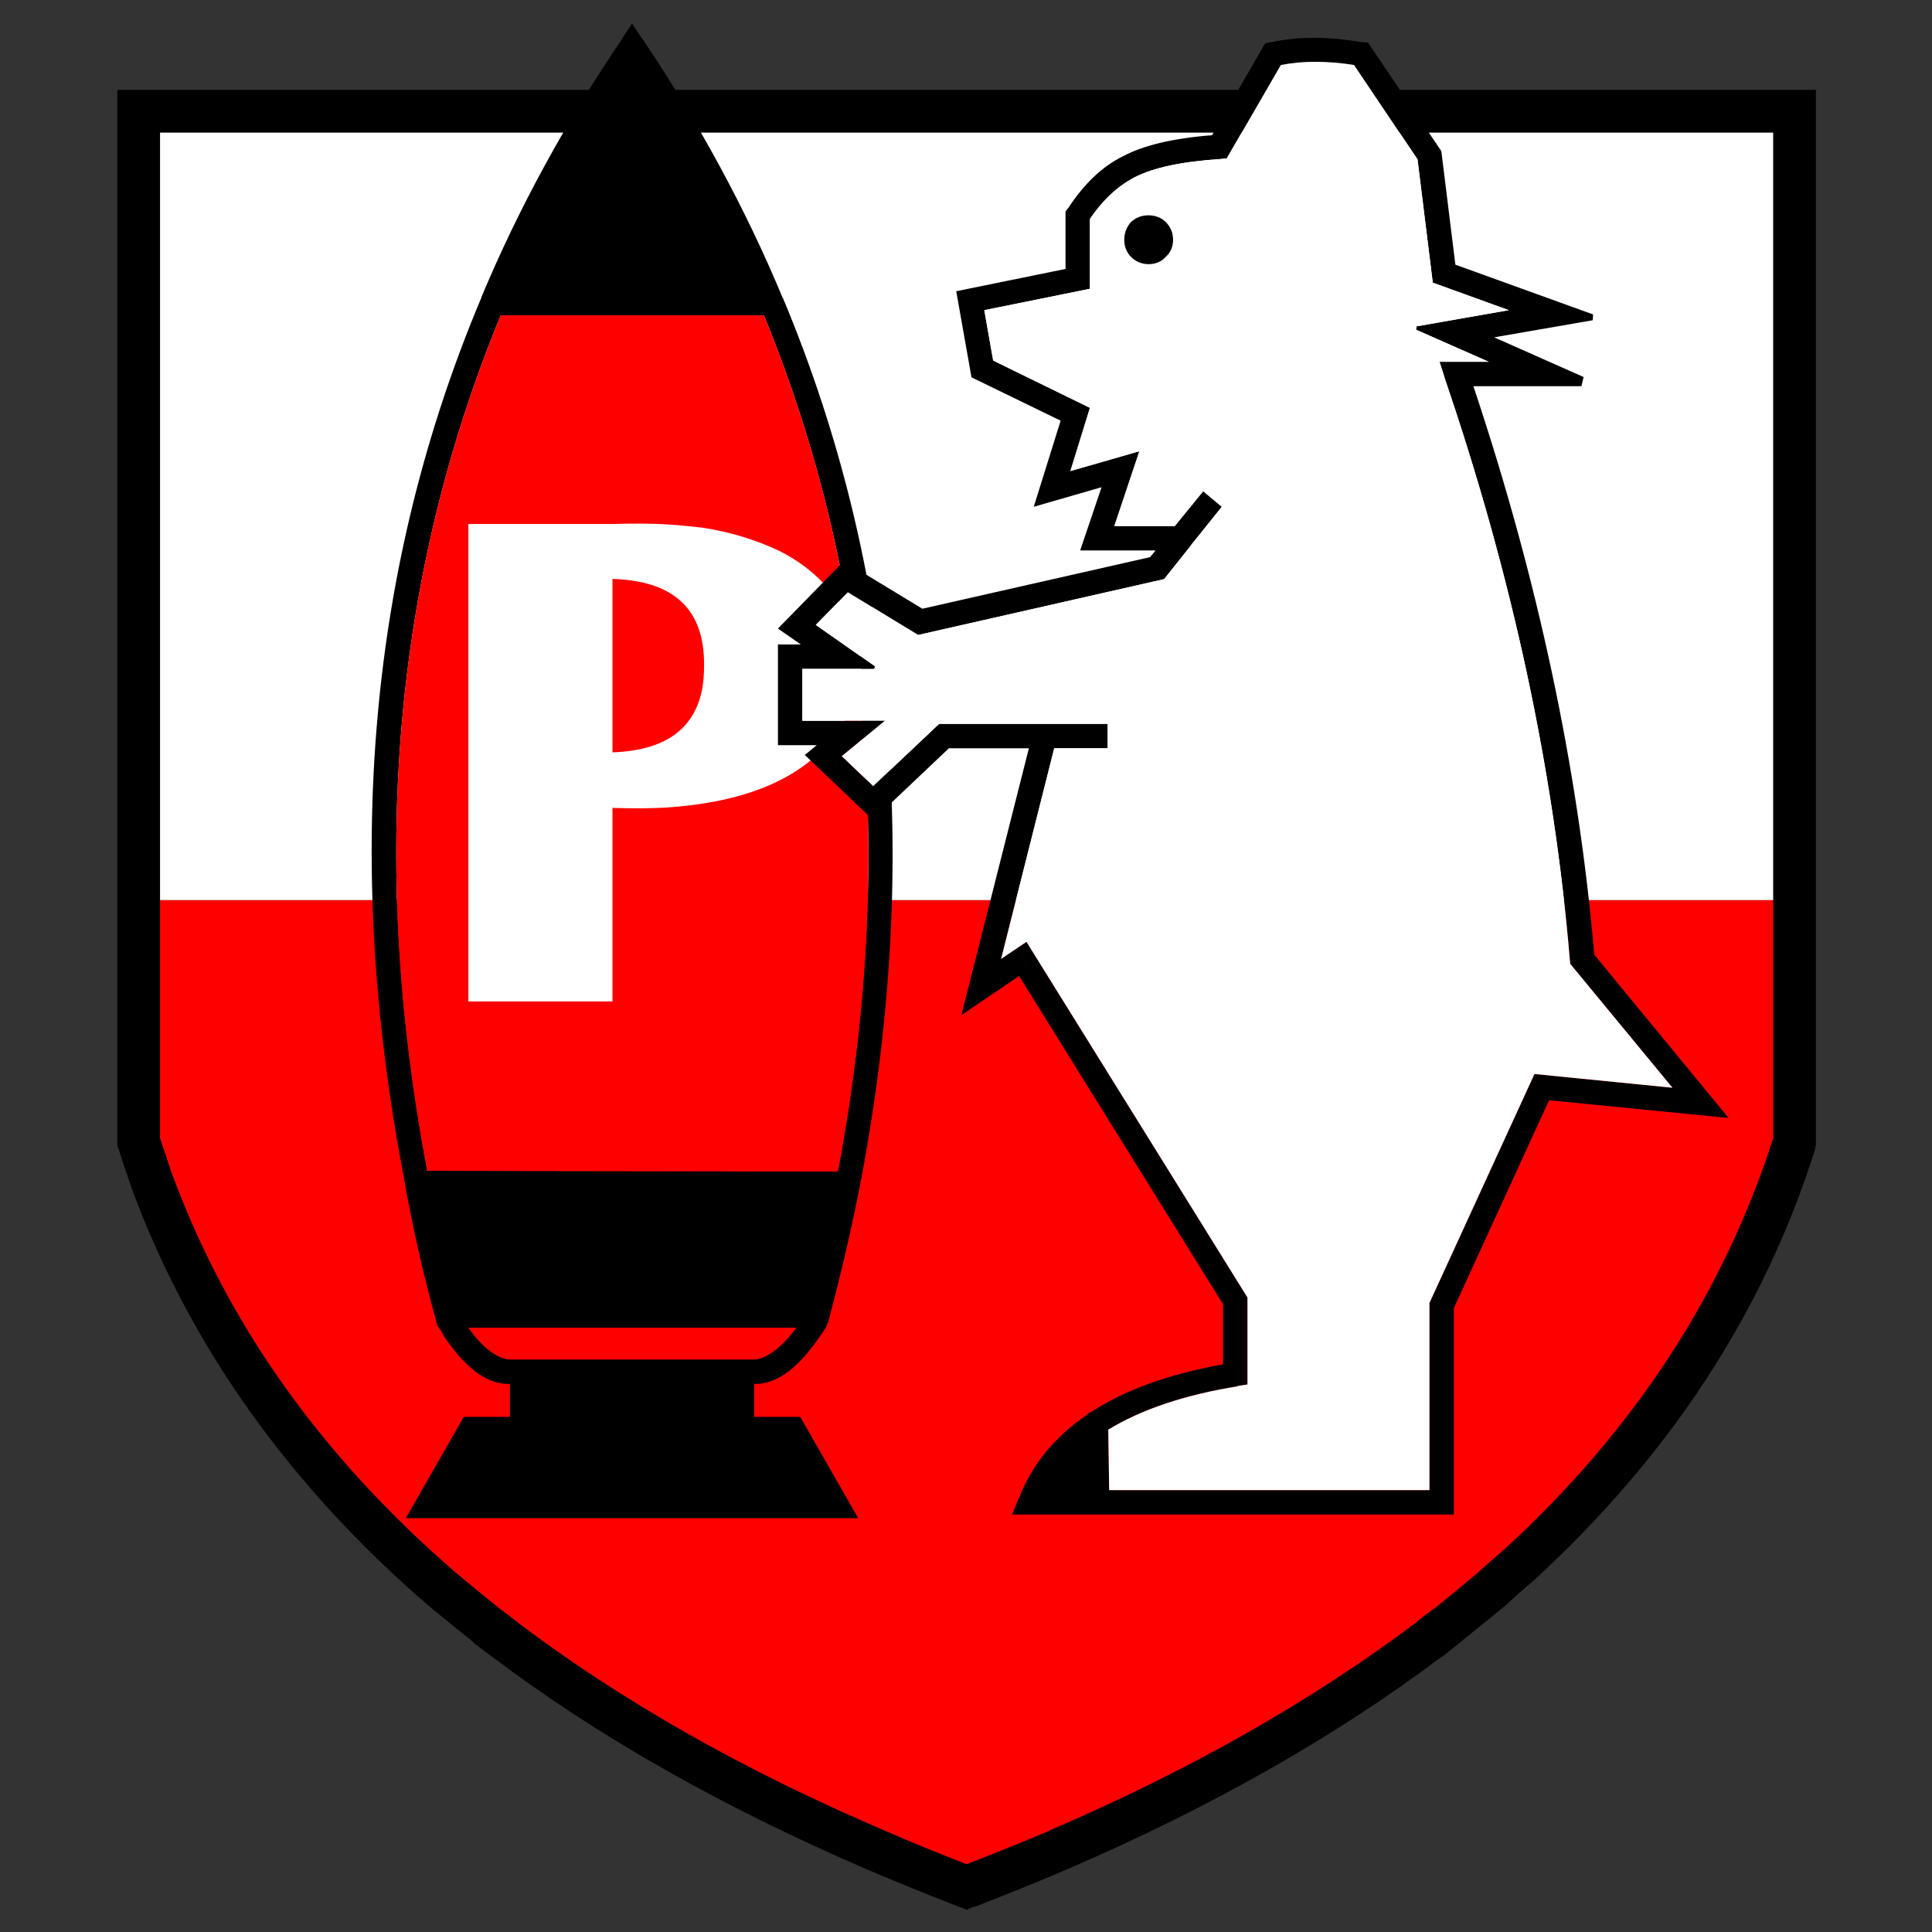 <?xml version="1.0" encoding="UTF-8" standalone="no"?>
<!-- Generator: flash2svg, http://dissentgraphics.com/tools/flash2svg -->

<svg
   xmlns:dc="http://purl.org/dc/elements/1.1/"
   xmlns:cc="http://creativecommons.org/ns#"
   xmlns:rdf="http://www.w3.org/1999/02/22-rdf-syntax-ns#"
   xmlns:svg="http://www.w3.org/2000/svg"
   xmlns="http://www.w3.org/2000/svg"
   xmlns:sodipodi="http://sodipodi.sourceforge.net/DTD/sodipodi-0.dtd"
   xmlns:inkscape="http://www.inkscape.org/namespaces/inkscape"
   id="GUPSvgOutput"
   version="1.1"
   style="image-rendering:optimizeSpeed"
   x="0px"
   y="0px"
   width="512"
   height="512"
   viewBox="0 0 512 512"
   enable-background="new 0 0 512 512"
   sodipodi:docname="GUP_Bonple.svg"
   inkscape:version="0.92.1 r15371">
  <rect x="0" y="0" width="512" height="512" fill="#333333" stroke="none"/>
  <sodipodi:namedview
     pagecolor="#ffffff"
     bordercolor="#666666"
     borderopacity="1"
     objecttolerance="10"
     gridtolerance="10"
     guidetolerance="10"
     inkscape:pageopacity="0"
     inkscape:pageshadow="2"
     inkscape:window-width="1920"
     inkscape:window-height="1051"
     id="namedview3978"
     showgrid="false"
     inkscape:pagecheckerboard="true"
     inkscape:zoom="0.4609375"
     inkscape:cx="256"
     inkscape:cy="256"
     inkscape:window-x="-9"
     inkscape:window-y="-9"
     inkscape:window-maximized="1"
     inkscape:current-layer="GUPSvgOutput" />
  <defs
     transform="matrix(1 0 0 1 0 0) "
     id="defs3955" />
  <g
     id=".__E5.__9B.__BE.__E5.__B1.__82.__201">
    <g
       id="Logos.__2FBople.__20High.__20School_1"
       overflow="visible"
       style="overflow:visible">
      <g
         id="shield1">
        <g
           id="group5">
          <path
             id="path19"
             d="m 480.994,304.313 0.243,-0.809 V 23.812 H 31.087 v 279.692 l 0.242,0.89 h 0.081 c 1.133,3.722 2.427,7.443 3.722,11.165 v -0.081 0.081 c 15.372,41.262 41.423,77.993 78.315,109.87 3.883,3.236 7.929,6.473 12.136,9.871 l -0.081,-0.081 h -0.081 v 0.081 c 1.618,1.294 3.398,2.589 5.178,3.883 27.831,21.036 61.001,39.806 99.35,56.311 7.928,3.398 16.019,6.634 24.271,9.87 l -0.081,-0.081 2.023,0.809 2.022,-0.809 0.081,0.081 c 8.252,-3.236 16.343,-6.472 24.271,-9.87 h -0.081 0.081 c 38.349,-16.505 71.358,-35.275 99.35,-56.311 l 0.081,-0.081 h 0.081 v 0.081 c 1.618,-1.294 3.236,-2.589 4.855,-3.883 l 0.161,-0.162 c 4.046,-3.236 7.929,-6.473 11.974,-9.709 h -0.081 l 0.162,-0.162 h 0.081 c 2.265,-2.103 4.531,-4.207 6.958,-6.148 v -0.081 l 0.081,-0.081 h 0.081 c 36.244,-33.172 61.163,-71.359 74.755,-114.563"
             inkscape:connector-curvature="0"
             style="fill:#000000;fill-opacity:1" />
          <path
             id="path20"
             d="M 469.91,301.643 V 238.537 H 42.413 v 63.025 0.081 c 1.133,3.398 2.266,6.796 3.398,10.194 v -0.081 -0.08 c 14.725,39.643 39.643,74.595 75.079,105.177 3.722,3.075 7.605,6.311 11.65,9.547 l -0.081,-0.081 h 0.081 v 0.081 c 1.618,1.133 3.237,2.427 4.855,3.722 27.183,20.55 59.545,38.996 97.084,55.016 6.958,3.074 14.239,5.987 21.683,8.899 7.443,-2.912 14.724,-5.825 22.006,-8.899 h -0.081 -0.081 c 37.377,-16.02 69.739,-34.466 97.085,-55.016 l -0.162,0.081 v 0.081 c 1.618,-1.457 3.398,-2.751 5.178,-4.046 l -0.162,0.162 c 4.045,-3.236 7.928,-6.472 11.812,-9.709 2.265,-2.103 4.53,-4.045 6.958,-6.148 v -0.081 l -0.081,0.081 h 0.081 c 34.465,-31.554 58.089,-67.961 71.195,-108.9 z"
             inkscape:connector-curvature="0"
             style="fill:#ff0000;fill-opacity:1" />
          <path
             id="path21"
             d="M 469.91,238.537 V 35.139 H 42.413 v 203.398 z"
             inkscape:connector-curvature="0"
             style="fill:#ffffff;fill-opacity:1" />
        </g>
      </g>
      <g
         id="Cannonball1">
        <g
           id="group6">
          <path
             id="path22"
             d="m 167.491,6.225 -2.67,4.045 h 0.081 c -15.048,22.168 -27.507,44.984 -37.378,68.608 0,0.162 0,0.162 0,0.324 -0.162,0 -0.162,0 -0.162,0.162 -29.61,70.55 -36.406,147.734 -20.549,231.552 2.265,13.107 5.178,26.214 8.899,39.644 h -0.081 l 0.324,0.809 h 0.081 c 0.485,0.809 0.971,1.619 1.456,2.266 h -0.081 -0.081 c 5.664,8.576 11.327,12.945 16.99,13.107 h -0.081 0.89 v 8.737 h -12.216 l -15.372,26.861 h 119.9 l -15.372,-26.861 h -12.217 v -8.737 h 0.971 c 5.664,-0.324 11.165,-4.693 16.828,-13.107 0.486,-0.647 0.971,-1.457 1.457,-2.266 h -0.081 l 0.323,-0.809 h 0.081 c 3.56,-13.43 6.634,-26.537 9.061,-39.482 l -0.08,-0.081 v 0.081 h 0.08 c 15.534,-83.818 8.576,-161.003 -20.711,-231.391 -0.162,-0.161 -0.162,-0.323 -0.162,-0.485 l -0.081,-0.081 -0.081,-0.162 V 79.04 C 197.587,55.254 185.128,32.438 170.242,10.27 h -0.081 z M 113.123,309.784 C 97.752,228.069 104.224,152.664 132.702,83.571 h -0.081 69.74 0.08 c 28.317,69.093 34.951,144.498 19.741,226.213 h -0.081 v 0.081 l 0.081,0.081 c -0.162,0.161 -0.162,0.323 -0.162,0.485 l -108.897,-0.162 c 0,-0.162 0,-0.323 0,-0.485 z m 87.053,50.485 h -65.451 0.081 c -3.398,-0.485 -6.958,-3.236 -10.68,-8.414 h -0.081 86.972 c -3.721,5.016 -7.443,7.929 -10.841,8.414 z"
             inkscape:connector-curvature="0"
             style="fill:#000000;fill-opacity:1" />
          <path
             id="path23"
             d="m 113.123,309.784 c 0,0.162 0,0.323 0,0.485 l 108.897,0.162 c 0,-0.162 0,-0.324 0.162,-0.485 l -0.081,-0.081 v -0.081 h 0.081 c 15.21,-81.715 8.576,-157.12 -19.741,-226.213 h -0.08 -69.74 0.081 c -28.478,69.093 -34.95,144.498 -19.579,226.213 z"
             inkscape:connector-curvature="0"
             style="fill:#ff0000;fill-opacity:1" />
          <path
             id="path24"
             d="m 200.176,360.269 c 3.398,-0.485 7.12,-3.398 10.841,-8.414 h -86.972 0.081 c 3.722,5.178 7.282,7.929 10.68,8.414 h -0.081 z"
             inkscape:connector-curvature="0"
             style="fill:#ff0000;fill-opacity:1" />
        </g>
        <g
           id="group7">
          <path
             id="path25"
             d="m 226.551,167.663 c -3.884,-9.709 -10.68,-16.99 -20.064,-21.683 -6.149,-2.912 -12.945,-5.016 -20.388,-6.149 -3.075,-0.323 -5.825,-0.647 -8.576,-0.809 -4.531,-0.323 -9.709,-0.323 -15.21,-0.162 h -38.187 v 126.537 h 38.187 v -51.294 c 5.501,0.162 10.679,0.162 15.21,-0.162 26.051,-1.942 42.232,-11.327 49.028,-28.641 1.132,-3.074 1.618,-5.987 1.618,-8.737 0,-2.751 -0.486,-5.826 -1.618,-8.9 z m -40.452,14.887 c -2.104,10.841 -10.032,16.343 -23.786,16.828 v -45.954 c 16.343,0.485 24.433,8.09 24.271,22.977 0,2.265 -0.162,4.369 -0.485,6.149 z"
             inkscape:connector-curvature="0"
             style="fill:#ffffff;fill-opacity:1" />
        </g>
      </g>
      <g
         id="Woitek1">
        <g
           id="group8">
          <path
             id="path26"
             d="m 336.661,11.16 -1.375,0.324 -14.078,24.352 c -10.517,0.809 -18.284,2.751 -23.462,5.502 -5.663,2.751 -10.517,7.443 -14.724,13.916 h -0.081 l -0.566,0.809 v 15.21 l -28.964,5.906 4.045,22.816 23.624,11.488 -7.119,22.816 17.96,-5.178 -5.663,16.747 h 19.983 l -1.456,1.78 -60.354,13.673 -20.793,-12.621 -17.475,17.88 6.068,4.207 h -6.068 v 26.699 h 10.275 l -3.155,2.589 18.122,17.233 20.064,-19.013 h 21.197 l -17.88,70.712 15.291,-10.356 54.044,86.974 v 15.858 0.081 c -14.401,2.589 -26.051,6.796 -34.95,12.621 -0.486,0.162 -0.81,0.323 -0.971,0.647 -8.738,5.987 -14.725,13.269 -18.123,22.168 h -0.081 l -1.78,4.369 h 117.068 v -54.692 l 25.243,-55.097 47.571,4.692 -35.679,-43.365 0.081,0.081 c -4.207,-49.029 -14.886,-99.353 -32.038,-150.647 h 28.64 l 0.567,-2.427 -23.705,-10.518 26.132,-4.531 0.081,-1.537 -36.488,-13.188 -3.722,-30.097 -19.417,-28.721 -1.294,-0.162 0.081,0.081 c -9.547,-1.618 -17.637,-1.618 -24.595,0 m 38.51,76.132 19.256,8.496 h -13.026 l 1.375,4.288 v 0.08 c 17.961,52.589 28.964,104.045 33.171,154.207 v -0.081 l 0.081,1.052 27.103,32.848 -36.569,-3.641 -27.831,60.679 v 49.596 h -84.868 l -0.243,-16.1 v 0.08 c 8.738,-5.339 20.226,-9.223 34.303,-11.488 l -0.08,-0.081 2.669,-0.405 v -23.058 l -58.574,-94.255 -6.715,4.53 14.077,-55.825 h 14.158 v -6.472 H 248.88 l -17.475,16.505 -8.333,-7.929 11.407,-9.385 H 212.635 V 177.26 h 19.013 l 0.242,-0.647 -15.695,-11.004 8.495,-8.657 18.608,11.327 65.209,-14.805 6.957,-8.738 0.081,-0.162 8.252,-10.275 -4.935,-4.126 -7.524,9.223 h -16.019 l 6.634,-19.822 -18.284,5.259 5.178,-16.748 -25.647,-12.54 -2.346,-13.35 27.993,-5.663 V 58.005 c 3.398,-5.017 7.443,-8.738 11.812,-11.004 5.016,-2.589 12.621,-4.207 22.815,-4.854 h -0.081 l 1.699,-0.162 14.401,-24.838 v 0.081 c 5.663,-1.133 12.135,-1.133 19.417,0 h -0.081 l 16.828,25 4.045,32.686 20.145,7.281 -24.433,4.288 z"
             inkscape:connector-curvature="0"
             style="fill:#000000;fill-opacity:1" />
          <path
             id="path27"
             d="m 375.252,87.373 0.162,-0.89 24.433,-4.288 -20.145,-7.281 -4.045,-32.686 -16.828,-25 h 0.081 c -7.282,-1.133 -13.754,-1.133 -19.417,0 v -0.081 l -14.401,24.838 -1.699,0.162 h 0.081 c -10.194,0.647 -17.799,2.265 -22.815,4.854 -4.369,2.266 -8.414,5.987 -11.812,11.004 v 18.527 l -27.993,5.663 2.346,13.35 25.647,12.54 -5.178,16.748 18.284,-5.259 -6.634,19.822 h 16.019 l 7.524,-9.223 4.935,4.126 -8.252,10.275 -0.081,0.162 -6.957,8.738 -65.209,14.805 -18.608,-11.327 -8.495,8.657 15.695,11.004 -0.242,0.647 h -19.013 v 13.754 h 21.844 l -11.407,9.385 8.333,7.929 17.475,-16.505 h 44.659 v 6.472 h -14.158 l -14.077,55.825 6.715,-4.53 58.574,94.255 v 23.058 l -2.669,0.405 0.08,0.081 c -14.077,2.265 -25.565,6.149 -34.303,11.488 v -0.08 l 0.243,16.1 h 84.868 v -49.596 l 27.831,-60.679 36.569,3.641 -27.103,-32.848 -0.081,-1.052 v 0.081 c -4.207,-50.162 -15.21,-101.618 -33.171,-154.207 v -0.08 l -1.375,-4.288 h 13.026 z"
             inkscape:connector-curvature="0"
             style="fill:#ffffff;fill-opacity:1" />
          <g
             id="group9">
            <path
               id="path28"
               d="m 299.714,68.063 c 1.295,1.295 2.913,1.942 4.693,1.942 1.78,0 3.398,-0.647 4.53,-1.942 1.295,-1.132 1.942,-2.751 1.942,-4.53 0,-1.78 -0.647,-3.399 -1.942,-4.693 -1.132,-1.133 -2.75,-1.78 -4.53,-1.78 q -2.751,0 -4.693,1.78 c -1.132,1.294 -1.779,2.913 -1.779,4.693 0,1.779 0.647,3.398 1.779,4.53 z"
               inkscape:connector-curvature="0"
               style="fill:#000000;fill-opacity:1" />
          </g>
        </g>
      </g>
    </g>
  </g>
</svg>

